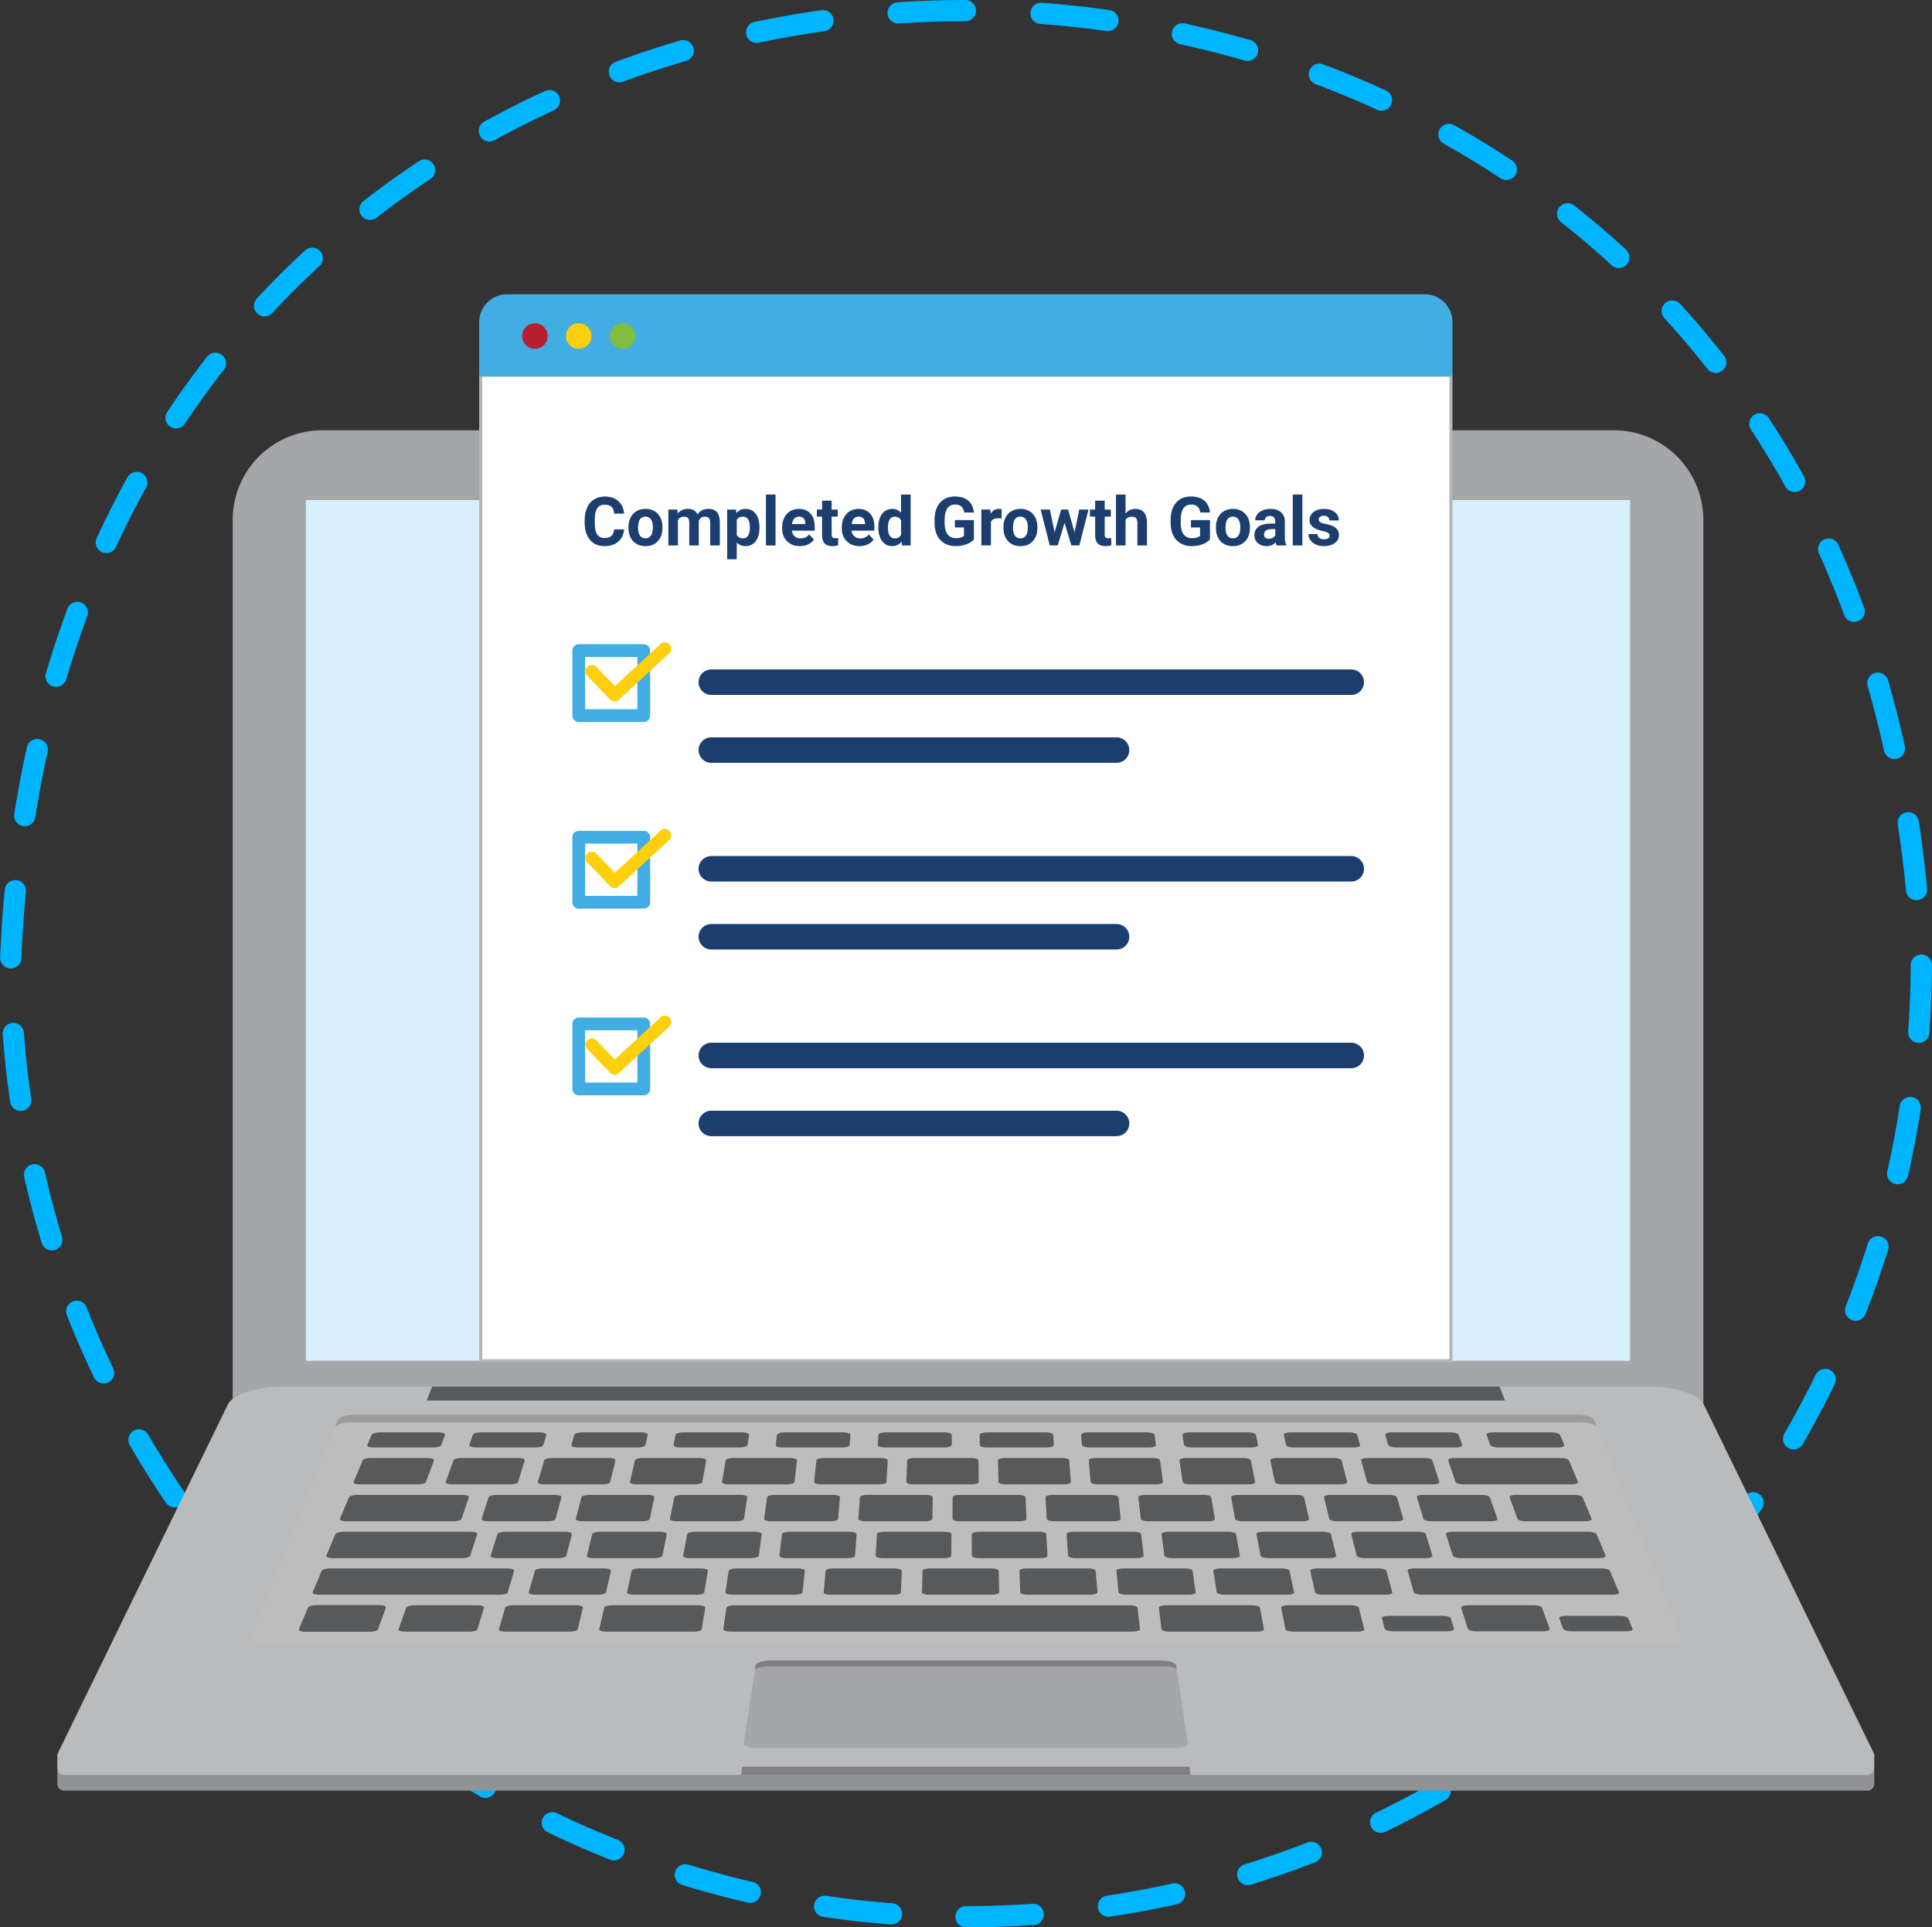 <svg xmlns="http://www.w3.org/2000/svg" xmlns:xlink="http://www.w3.org/1999/xlink" id="Layer_2" viewBox="0 0 494.2 492.91"><rect x="0" y="0" width="494.2" height="492.91" fill="#333333" stroke="none"/><defs><style>.cls-1{clip-path:url(#clippath);}.cls-2{fill:#fdcf0d;}.cls-3{fill:#fff;}.cls-4{fill:#9c9c9c;}.cls-5{fill:#83bd3f;}.cls-6{fill:#b61e2d;}.cls-7{fill:#909295;}.cls-8{fill:#b3b5b7;}.cls-9{fill:#b9bbbd;}.cls-10{fill:#d7effa;}.cls-11{fill:#a4a6a9;}.cls-12{fill:#bdbdbd;}.cls-13{fill:#41ade2;}.cls-14,.cls-15{fill:#1b3e6e;}.cls-16{fill:#808082;}.cls-17{fill:#58595b;}.cls-18{stroke:#fdcf0d;}.cls-18,.cls-19{stroke-linejoin:round;stroke-width:3.26px;}.cls-18,.cls-19,.cls-20,.cls-21{fill:none;}.cls-18,.cls-19,.cls-15,.cls-21{stroke-linecap:round;}.cls-19{stroke:#41ade2;}.cls-20{clip-rule:evenodd;}.cls-22{clip-path:url(#clippath-1);}.cls-23{clip-path:url(#clippath-4);}.cls-24{clip-path:url(#clippath-3);}.cls-25{clip-path:url(#clippath-2);}.cls-26{clip-path:url(#clippath-7);}.cls-27{clip-path:url(#clippath-8);}.cls-28{clip-path:url(#clippath-6);}.cls-29{clip-path:url(#clippath-5);}.cls-30{clip-path:url(#clippath-9);}.cls-15{stroke:#1b3e6e;stroke-width:6.52px;}.cls-15,.cls-21{stroke-miterlimit:10;}.cls-31{clip-path:url(#clippath-60);}.cls-32{clip-path:url(#clippath-69);}.cls-33{clip-path:url(#clippath-20);}.cls-34{clip-path:url(#clippath-21);}.cls-35{clip-path:url(#clippath-24);}.cls-36{clip-path:url(#clippath-23);}.cls-37{clip-path:url(#clippath-22);}.cls-38{clip-path:url(#clippath-25);}.cls-39{clip-path:url(#clippath-44);}.cls-40{clip-path:url(#clippath-45);}.cls-41{clip-path:url(#clippath-40);}.cls-42{clip-path:url(#clippath-42);}.cls-43{clip-path:url(#clippath-41);}.cls-44{clip-path:url(#clippath-47);}.cls-45{clip-path:url(#clippath-43);}.cls-46{clip-path:url(#clippath-46);}.cls-47{clip-path:url(#clippath-48);}.cls-48{clip-path:url(#clippath-49);}.cls-49{clip-path:url(#clippath-81);}.cls-50{clip-path:url(#clippath-80);}.cls-51{clip-path:url(#clippath-27);}.cls-52{clip-path:url(#clippath-28);}.cls-53{clip-path:url(#clippath-26);}.cls-54{clip-path:url(#clippath-29);}.cls-55{clip-path:url(#clippath-34);}.cls-56{clip-path:url(#clippath-35);}.cls-57{clip-path:url(#clippath-36);}.cls-58{clip-path:url(#clippath-37);}.cls-59{clip-path:url(#clippath-39);}.cls-60{clip-path:url(#clippath-33);}.cls-61{clip-path:url(#clippath-32);}.cls-62{clip-path:url(#clippath-30);}.cls-63{clip-path:url(#clippath-38);}.cls-64{clip-path:url(#clippath-31);}.cls-65{clip-path:url(#clippath-53);}.cls-66{clip-path:url(#clippath-54);}.cls-67{clip-path:url(#clippath-50);}.cls-68{clip-path:url(#clippath-51);}.cls-69{clip-path:url(#clippath-52);}.cls-70{clip-path:url(#clippath-55);}.cls-71{clip-path:url(#clippath-56);}.cls-72{clip-path:url(#clippath-57);}.cls-73{clip-path:url(#clippath-58);}.cls-74{clip-path:url(#clippath-79);}.cls-75{clip-path:url(#clippath-61);}.cls-76{clip-path:url(#clippath-64);}.cls-77{clip-path:url(#clippath-62);}.cls-78{clip-path:url(#clippath-68);}.cls-79{clip-path:url(#clippath-67);}.cls-80{clip-path:url(#clippath-73);}.cls-81{clip-path:url(#clippath-59);}.cls-82{clip-path:url(#clippath-65);}.cls-83{clip-path:url(#clippath-63);}.cls-84{clip-path:url(#clippath-66);}.cls-85{clip-path:url(#clippath-70);}.cls-86{clip-path:url(#clippath-75);}.cls-87{clip-path:url(#clippath-72);}.cls-88{clip-path:url(#clippath-78);}.cls-89{clip-path:url(#clippath-71);}.cls-90{clip-path:url(#clippath-77);}.cls-91{clip-path:url(#clippath-74);}.cls-92{clip-path:url(#clippath-76);}.cls-93{clip-path:url(#clippath-14);}.cls-94{clip-path:url(#clippath-13);}.cls-95{clip-path:url(#clippath-12);}.cls-96{clip-path:url(#clippath-10);}.cls-97{clip-path:url(#clippath-15);}.cls-98{clip-path:url(#clippath-17);}.cls-99{clip-path:url(#clippath-16);}.cls-100{clip-path:url(#clippath-19);}.cls-101{clip-path:url(#clippath-11);}.cls-102{clip-path:url(#clippath-18);}.cls-21{stroke:#00b5ff;stroke-dasharray:0 0 17.21 19.36;stroke-width:5.43px;}</style><clipPath id="clippath"><path class="cls-20" d="M435.71,360.39H59.52V132.94c0-12.64,10.25-22.9,22.9-22.9H412.81c12.65,0,22.9,10.26,22.9,22.9v227.45Z"></path></clipPath><clipPath id="clippath-1"><polygon class="cls-20" points="78.23 127.89 78.23 138.24 78.23 145.36 78.23 348.01 416.99 348.01 416.99 145.36 416.99 138.24 416.99 127.89 78.23 127.89"></polygon></clipPath><clipPath id="clippath-2"><path class="cls-20" d="M479.32,452.38h0v-.02s-.02-.01-.02-.03l-43.54-89.28c-1.29-2.45-7.36-4.43-13.58-4.43H71.93c-6.22,0-12.3,1.97-13.59,4.43L14.81,452.34s0,.02-.02,.03v.02h0c-.08,.19-.13,.4-.13,.63v3.2c0,.94,.76,1.71,1.7,1.71H477.74c.95,0,1.7-.77,1.7-1.71v-3.2c0-.23-.05-.44-.12-.63"></path></clipPath><clipPath id="clippath-3"><path class="cls-20" d="M479.32,448.39h0v-.02s-.02-.01-.02-.03l-43.54-89.28c-1.29-2.44-7.36-4.43-13.58-4.43H71.93c-6.22,0-12.3,1.99-13.59,4.43L14.81,448.34s0,.02-.02,.03v.02h0c-.08,.2-.13,.42-.13,.64v3.19c0,.94,.76,1.71,1.7,1.71H477.74c.95,0,1.7-.77,1.7-1.71v-3.19c0-.23-.05-.44-.12-.64"></path></clipPath><clipPath id="clippath-4"><path class="cls-20" d="M430.2,419.13c.33,.73-1.18,1.32-3.35,1.32H67.29c-2.19,0-3.69-.59-3.37-1.32l22.51-56.01c.32-.72,2.13-1.32,4.02-1.32H403.67c1.89,0,3.69,.6,4.02,1.32l22.5,56.01Z"></path></clipPath><clipPath id="clippath-5"><path class="cls-20" d="M403.67,361.79H90.45c-1.9,0-3.7,.6-4.03,1.32l-.87,1.97c.31-.72,2.13-1.32,4.04-1.32H404.53c1.89,0,3.71,.6,4.04,1.32l-.87-1.97c-.33-.72-2.13-1.32-4.02-1.32"></path></clipPath><clipPath id="clippath-6"><polygon class="cls-20" points="304.27 451.81 189.84 451.81 189.56 453.93 304.54 453.93 304.27 451.81"></polygon></clipPath><clipPath id="clippath-7"><path class="cls-20" d="M303.85,445.83c.1,.7-1.61,1.26-3.83,1.26h-105.89c-2.24,0-3.97-.56-3.87-1.26l3-19.89c.09-.7,1.87-1.27,3.97-1.27h99.67c2.09,0,3.86,.56,3.96,1.27l2.98,19.89Z"></path></clipPath><clipPath id="clippath-8"><polygon class="cls-20" points="384.96 358.18 109.16 358.18 110.52 354.63 383.6 354.63 384.96 358.18"></polygon></clipPath><clipPath id="clippath-9"><path class="cls-20" d="M118.07,388.42c-.11,.35-.99,.63-1.96,.63h-27.67c-.96,0-1.63-.28-1.48-.63l2.3-5.48c.15-.36,1.03-.63,1.98-.63h27.18c.95,0,1.62,.27,1.51,.63l-1.86,5.48Z"></path></clipPath><clipPath id="clippath-10"><path class="cls-20" d="M120.29,397.85c-.11,.34-1.01,.63-2,.63h-33.3c-.98,0-1.66-.28-1.52-.63l2.3-5.48c.14-.35,1.05-.63,2.02-.63h32.71c.99,0,1.68,.28,1.56,.63l-1.78,5.48Z"></path></clipPath><clipPath id="clippath-11"><path class="cls-20" d="M129.88,407.23c-.09,.34-1,.61-2.03,.61h-46.31c-1,0-1.69-.27-1.56-.61l2.3-5.5c.14-.34,1.06-.62,2.05-.62h45.53c1.01,0,1.74,.28,1.65,.62l-1.62,5.5Z"></path></clipPath><clipPath id="clippath-12"><path class="cls-20" d="M410.69,397.85c.14,.34-.55,.63-1.55,.63h-35.52c-.98,0-1.89-.28-1.99-.63l-1.75-5.48c-.11-.35,.6-.63,1.57-.63h34.91c.98,0,1.89,.28,2.04,.63l2.31,5.48Z"></path></clipPath><clipPath id="clippath-13"><path class="cls-20" d="M414.1,407.23c.15,.34-.57,.61-1.58,.61h-48.87c-1.01,0-1.9-.27-2-.61l-1.57-5.5c-.1-.34,.63-.62,1.61-.62h48.05c1,0,1.93,.28,2.08,.62l2.3,5.5Z"></path></clipPath><clipPath id="clippath-14"><path class="cls-20" d="M348.98,416.66c.08,.35-.68,.62-1.72,.62h-16.44c-1.04,0-1.93-.27-2-.62l-1.1-5.5c-.08-.35,.69-.63,1.71-.63h16.17c1.02,0,1.92,.28,1.99,.63l1.38,5.5Z"></path></clipPath><clipPath id="clippath-15"><path class="cls-20" d="M96.66,416.66c-.13,.35-1.09,.62-2.12,.62h-16.44c-1.04,0-1.75-.27-1.6-.62l2.31-5.5c.13-.35,1.08-.63,2.08-.63h16.19c1.01,0,1.74,.28,1.6,.63l-2.02,5.5Z"></path></clipPath><clipPath id="clippath-16"><path class="cls-20" d="M122.12,416.66c-.1,.35-1.03,.62-2.07,.62h-16.44c-1.04,0-1.77-.27-1.66-.62l1.96-5.5c.13-.35,1.05-.63,2.08-.63h16.17c1.02,0,1.76,.28,1.65,.63l-1.69,5.5Z"></path></clipPath><clipPath id="clippath-17"><path class="cls-20" d="M147.77,416.66c-.08,.35-.98,.62-2.02,.62h-16.43c-1.05,0-1.79-.27-1.7-.62l1.61-5.5c.1-.35,1.01-.63,2.03-.63h16.17c1.01,0,1.76,.28,1.68,.63l-1.34,5.5Z"></path></clipPath><clipPath id="clippath-18"><path class="cls-20" d="M179.5,416.66c-.06,.35-.94,.62-1.97,.62h-22.5c-1.05,0-1.81-.27-1.74-.62l1.26-5.5c.09-.35,.98-.63,2-.63h22.11c1.02,0,1.8,.28,1.74,.63l-.91,5.5Z"></path></clipPath><clipPath id="clippath-19"><path class="cls-20" d="M291.61,416.62c.03,.36-.82,.65-1.91,.65h-102.83c-1.07,0-1.91-.3-1.86-.65l.83-5.43c.05-.36,.96-.65,2.02-.65h101.13c1.07,0,1.97,.3,2,.65l.61,5.43Z"></path></clipPath><clipPath id="clippath-20"><path class="cls-20" d="M323.31,416.66c.06,.35-.72,.62-1.75,.62h-22.51c-1.03,0-1.9-.27-1.94-.62l-.67-5.5c-.04-.35,.75-.63,1.75-.63h22.14c1.01,0,1.89,.28,1.95,.63l1.04,5.5Z"></path></clipPath><clipPath id="clippath-21"><path class="cls-20" d="M108.96,378.99c-.13,.34-1.01,.62-1.95,.62h-15.11c-.95,0-1.59-.28-1.44-.62l2.3-5.48c.14-.35,1.01-.63,1.93-.63h14.84c.94,0,1.59,.27,1.47,.63l-2.04,5.48Z"></path></clipPath><clipPath id="clippath-22"><path class="cls-20" d="M132.53,378.99c-.11,.34-.97,.62-1.91,.62h-15.11c-.95,0-1.61-.28-1.49-.62l1.95-5.48c.13-.35,.97-.63,1.92-.63h14.82c.94,0,1.6,.27,1.51,.63l-1.69,5.48Z"></path></clipPath><clipPath id="clippath-23"><path class="cls-20" d="M156.09,378.99c-.09,.34-.94,.62-1.86,.62h-15.1c-.95,0-1.65-.28-1.54-.62l1.61-5.48c.1-.35,.95-.63,1.87-.63h14.82c.93,0,1.63,.27,1.54,.63l-1.34,5.48Z"></path></clipPath><clipPath id="clippath-24"><path class="cls-20" d="M179.67,378.99c-.07,.34-.89,.62-1.85,.62h-15.1c-.95,0-1.65-.28-1.58-.62l1.26-5.48c.08-.35,.91-.63,1.84-.63h14.81c.95,0,1.65,.27,1.59,.63l-.98,5.48Z"></path></clipPath><clipPath id="clippath-25"><path class="cls-20" d="M203.23,378.99c-.05,.34-.85,.62-1.8,.62h-15.1c-.96,0-1.69-.28-1.63-.62l.91-5.48c.06-.35,.86-.63,1.82-.63h14.82c.94,0,1.66,.27,1.63,.63l-.64,5.48Z"></path></clipPath><clipPath id="clippath-26"><path class="cls-20" d="M226.78,378.99c-.01,.34-.78,.62-1.74,.62h-15.11c-.94,0-1.7-.28-1.66-.62l.56-5.48c.04-.35,.84-.63,1.76-.63h14.83c.94,0,1.66,.27,1.65,.63l-.3,5.48Z"></path></clipPath><clipPath id="clippath-27"><path class="cls-20" d="M250.35,378.99c0,.34-.76,.62-1.73,.62h-15.08c-.95,0-1.72-.28-1.7-.62l.22-5.48c.02-.35,.78-.63,1.72-.63h14.83c.94,0,1.69,.27,1.69,.63l.06,5.48Z"></path></clipPath><clipPath id="clippath-28"><path class="cls-20" d="M273.92,378.99c.03,.34-.74,.62-1.69,.62h-15.1c-.95,0-1.73-.28-1.73-.62l-.13-5.48c0-.35,.74-.63,1.68-.63h14.83c.94,0,1.71,.27,1.74,.63l.4,5.48Z"></path></clipPath><clipPath id="clippath-29"><path class="cls-20" d="M297.48,378.99c.04,.34-.69,.62-1.63,.62h-15.1c-.95,0-1.74-.28-1.78-.62l-.46-5.48c-.03-.35,.7-.63,1.64-.63h14.82c.93,0,1.71,.27,1.77,.63l.74,5.48Z"></path></clipPath><clipPath id="clippath-30"><path class="cls-20" d="M321.04,378.99c.07,.34-.65,.62-1.6,.62h-15.09c-.95,0-1.77-.28-1.82-.62l-.82-5.48c-.04-.35,.67-.63,1.62-.63h14.81c.93,0,1.75,.27,1.83,.63l1.08,5.48Z"></path></clipPath><clipPath id="clippath-31"><path class="cls-20" d="M344.61,378.99c.1,.34-.61,.62-1.56,.62h-15.1c-.95,0-1.76-.28-1.84-.62l-1.16-5.48c-.08-.35,.61-.63,1.53-.63h14.84c.93,0,1.75,.27,1.85,.63l1.43,5.48Z"></path></clipPath><clipPath id="clippath-32"><path class="cls-20" d="M368.17,378.99c.11,.34-.56,.62-1.49,.62h-15.11c-.95,0-1.79-.28-1.88-.62l-1.51-5.48c-.09-.35,.58-.63,1.52-.63h14.83c.92,0,1.77,.27,1.87,.63l1.78,5.48Z"></path></clipPath><clipPath id="clippath-33"><path class="cls-20" d="M403.64,378.99c.14,.34-.53,.62-1.47,.62h-27.94c-.95,0-1.81-.28-1.93-.62l-1.84-5.48c-.12-.35,.54-.63,1.48-.63h27.43c.94,0,1.81,.27,1.96,.63l2.31,5.48Z"></path></clipPath><clipPath id="clippath-34"><path class="cls-20" d="M371.94,416.55c.12,.35-.68,.65-1.76,.65h-13.86c-1.07,0-2.03-.3-2.12-.65l-.7-2.67c-.1-.37,.69-.65,1.76-.65h13.72c1.06,0,2.02,.29,2.14,.65l.82,2.67Z"></path></clipPath><clipPath id="clippath-35"><path class="cls-20" d="M392.27,410.53h-16.77c-1.06,0-1.84,.3-1.73,.65l.85,2.69,.72,2.29,.13,.39c.11,.35,1.08,.65,2.17,.65h17.06c1.08,0,1.85-.3,1.72-.65l-.14-.39-.85-2.29-.97-2.69c-.13-.36-1.11-.65-2.18-.65"></path></clipPath><clipPath id="clippath-36"><path class="cls-20" d="M417.62,416.55c.16,.35-.59,.65-1.69,.65h-13.85c-1.1,0-2.07-.3-2.22-.65l-1-2.67c-.14-.37,.62-.65,1.69-.65h13.72c1.07,0,2.06,.29,2.21,.65l1.12,2.67Z"></path></clipPath><clipPath id="clippath-37"><path class="cls-20" d="M96.66,416.66c-.13,.35-1.09,.62-2.12,.62h-16.44c-1.04,0-1.75-.27-1.6-.62l2.31-5.5c.13-.35,1.08-.63,2.08-.63h16.19c1.01,0,1.74,.28,1.6,.63l-2.02,5.5Z"></path></clipPath><clipPath id="clippath-38"><path class="cls-20" d="M155.02,407.23c-.09,.34-.97,.61-1.97,.61h-16.13c-1.01,0-1.75-.27-1.66-.61l1.55-5.5c.09-.34,.97-.62,1.97-.62h15.85c.99,0,1.74,.28,1.66,.62l-1.27,5.5Z"></path></clipPath><clipPath id="clippath-39"><path class="cls-20" d="M180.16,407.23c-.06,.34-.93,.61-1.95,.61h-16.12c-1.01,0-1.77-.27-1.69-.61l1.19-5.5c.07-.34,.94-.62,1.95-.62h15.84c.99,0,1.76,.28,1.7,.62l-.92,5.5Z"></path></clipPath><clipPath id="clippath-40"><path class="cls-20" d="M205.3,407.23c-.04,.34-.89,.61-1.92,.61h-16.09c-1,0-1.8-.27-1.74-.61l.85-5.5c.05-.34,.91-.62,1.9-.62h15.82c1.01,0,1.78,.28,1.74,.62l-.57,5.5Z"></path></clipPath><clipPath id="clippath-41"><path class="cls-20" d="M230.45,407.23c-.01,.34-.85,.61-1.86,.61h-16.11c-1.03,0-1.81-.27-1.78-.61l.5-5.5c.04-.34,.85-.62,1.86-.62h15.84c.98,0,1.79,.28,1.77,.62l-.22,5.5Z"></path></clipPath><clipPath id="clippath-42"><path class="cls-20" d="M255.58,407.23c.02,.34-.8,.61-1.82,.61h-16.1c-1.02,0-1.83-.27-1.82-.61l.15-5.5c.01-.34,.83-.62,1.83-.62h15.83c1.01,0,1.81,.28,1.82,.62l.11,5.5Z"></path></clipPath><clipPath id="clippath-43"><path class="cls-20" d="M280.73,407.23c.02,.34-.78,.61-1.81,.61h-16.09c-1.02,0-1.83-.27-1.86-.61l-.19-5.5c-.01-.34,.79-.62,1.78-.62h15.83c1,0,1.84,.28,1.88,.62l.46,5.5Z"></path></clipPath><clipPath id="clippath-44"><path class="cls-20" d="M305.87,407.23c.04,.34-.74,.61-1.76,.61h-16.1c-1.01,0-1.87-.27-1.9-.61l-.53-5.5c-.05-.34,.74-.62,1.74-.62h15.82c1,0,1.86,.28,1.91,.62l.81,5.5Z"></path></clipPath><clipPath id="clippath-45"><path class="cls-20" d="M331.02,407.23c.06,.34-.71,.61-1.72,.61h-16.1c-1.01,0-1.88-.27-1.96-.61l-.87-5.5c-.06-.34,.71-.62,1.71-.62h15.83c.99,0,1.88,.28,1.94,.62l1.17,5.5Z"></path></clipPath><clipPath id="clippath-46"><path class="cls-20" d="M356.14,407.23c.09,.34-.64,.61-1.67,.61h-16.09c-1.02,0-1.92-.27-1.98-.61l-1.23-5.5c-.09-.34,.67-.62,1.66-.62h15.83c1,0,1.9,.28,1.99,.62l1.49,5.5Z"></path></clipPath><clipPath id="clippath-47"><path class="cls-20" d="M112.9,369.51c-.14,.38-1.07,.67-2.07,.67h-15.32c-1.01,0-1.7-.29-1.53-.67l1.05-2.51c.15-.38,1.07-.68,2.07-.68h15.15c1.01,0,1.7,.3,1.57,.68l-.93,2.51Z"></path></clipPath><clipPath id="clippath-48"><path class="cls-20" d="M139.01,369.51c-.11,.38-1.02,.67-2.03,.67h-15.32c-1.02,0-1.72-.29-1.6-.67l.88-2.51c.13-.38,1.04-.68,2.04-.68h15.15c1.02,0,1.73,.3,1.61,.68l-.74,2.51Z"></path></clipPath><clipPath id="clippath-49"><path class="cls-20" d="M165.11,369.51c-.07,.38-.96,.67-1.96,.67h-15.34c-1.01,0-1.73-.29-1.63-.67l.7-2.51c.1-.38,.98-.68,1.99-.68h15.17c.99,0,1.72,.3,1.64,.68l-.57,2.51Z"></path></clipPath><clipPath id="clippath-50"><path class="cls-20" d="M191.23,369.51c-.07,.38-.93,.67-1.93,.67h-15.34c-.99,0-1.75-.29-1.67-.67l.51-2.51c.08-.38,.96-.68,1.94-.68h15.17c1,0,1.76,.3,1.7,.68l-.38,2.51Z"></path></clipPath><clipPath id="clippath-51"><path class="cls-20" d="M217.34,369.51c-.03,.38-.87,.67-1.87,.67h-15.33c-1.02,0-1.78-.29-1.72-.67l.32-2.51c.05-.38,.89-.68,1.9-.68h15.17c.98,0,1.78,.3,1.74,.68l-.2,2.51Z"></path></clipPath><clipPath id="clippath-52"><path class="cls-20" d="M243.44,369.51c0,.38-.82,.67-1.84,.67h-15.3c-.99,0-1.8-.29-1.78-.67l.16-2.51c.02-.38,.84-.68,1.84-.68h15.15c1.01,0,1.81,.3,1.8,.68l-.02,2.51Z"></path></clipPath><clipPath id="clippath-53"><path class="cls-20" d="M269.57,369.51c.02,.38-.78,.67-1.78,.67h-15.33c-1.01,0-1.83-.29-1.83-.67l-.02-2.51c0-.38,.78-.68,1.79-.68h15.17c.99,0,1.82,.3,1.84,.68l.16,2.51Z"></path></clipPath><clipPath id="clippath-54"><path class="cls-20" d="M295.68,369.51c.05,.38-.73,.67-1.74,.67h-15.32c-1,0-1.84-.29-1.87-.67l-.2-2.51c-.04-.38,.75-.68,1.73-.68h15.17c1,0,1.86,.3,1.9,.68l.33,2.51Z"></path></clipPath><clipPath id="clippath-55"><path class="cls-20" d="M321.79,369.51c.07,.38-.69,.67-1.68,.67h-15.31c-1.03,0-1.89-.29-1.94-.67l-.38-2.51c-.06-.38,.7-.68,1.71-.68h15.16c.99,0,1.86,.3,1.94,.68l.51,2.51Z"></path></clipPath><clipPath id="clippath-56"><path class="cls-20" d="M347.9,369.51c.11,.38-.63,.67-1.64,.67h-15.31c-1.02,0-1.9-.29-1.98-.67l-.58-2.51c-.08-.38,.66-.68,1.65-.68h15.17c.99,0,1.89,.3,1.98,.68l.7,2.51Z"></path></clipPath><clipPath id="clippath-57"><path class="cls-20" d="M374.01,369.51c.13,.38-.57,.67-1.58,.67h-15.32c-1,0-1.92-.29-2.02-.67l-.74-2.51c-.11-.38,.6-.68,1.59-.68h15.16c1,0,1.91,.3,2.05,.68l.87,2.51Z"></path></clipPath><clipPath id="clippath-58"><path class="cls-20" d="M400.12,369.51c.16,.38-.54,.67-1.54,.67h-15.32c-1.01,0-1.93-.29-2.07-.67l-.92-2.51c-.13-.38,.55-.68,1.56-.68h15.16c1,0,1.93,.3,2.09,.68l1.05,2.51Z"></path></clipPath><clipPath id="clippath-59"><path class="cls-20" d="M142.12,388.42c-.08,.35-.95,.63-1.93,.63h-15.43c-.98,0-1.67-.28-1.56-.63l1.78-5.48c.11-.36,.98-.63,1.94-.63h15.16c.94,0,1.65,.27,1.54,.63l-1.51,5.48Z"></path></clipPath><clipPath id="clippath-60"><path class="cls-20" d="M166.23,388.42c-.08,.35-.94,.63-1.91,.63h-15.43c-.98,0-1.69-.28-1.59-.63l1.43-5.48c.08-.36,.93-.63,1.88-.63h15.16c.96,0,1.68,.27,1.61,.63l-1.16,5.48Z"></path></clipPath><clipPath id="clippath-61"><path class="cls-20" d="M190.31,388.42c-.05,.35-.89,.63-1.85,.63h-15.44c-.98,0-1.7-.28-1.64-.63l1.09-5.48c.07-.36,.89-.63,1.86-.63h15.17c.95,0,1.69,.27,1.64,.63l-.82,5.48Z"></path></clipPath><clipPath id="clippath-62"><path class="cls-20" d="M214.39,388.42c-.03,.35-.84,.63-1.81,.63h-15.43c-.98,0-1.72-.28-1.68-.63l.74-5.48c.03-.36,.84-.63,1.82-.63h15.15c.95,0,1.7,.27,1.67,.63l-.47,5.48Z"></path></clipPath><clipPath id="clippath-63"><path class="cls-20" d="M238.49,388.42c0,.35-.81,.63-1.78,.63h-15.43c-.95,0-1.73-.28-1.72-.63l.4-5.48c.02-.36,.82-.63,1.78-.63h15.15c.96,0,1.73,.27,1.72,.63l-.12,5.48Z"></path></clipPath><clipPath id="clippath-64"><path class="cls-20" d="M262.57,388.42c.01,.35-.76,.63-1.73,.63h-15.43c-.98,0-1.78-.28-1.77-.63l.04-5.48c0-.36,.8-.63,1.75-.63h15.16c.96,0,1.73,.27,1.75,.63l.22,5.48Z"></path></clipPath><clipPath id="clippath-65"><path class="cls-20" d="M286.67,388.42c.04,.35-.73,.63-1.7,.63h-15.43c-.96,0-1.79-.28-1.79-.63l-.3-5.48c-.02-.36,.73-.63,1.69-.63h15.15c.96,0,1.77,.27,1.81,.63l.57,5.48Z"></path></clipPath><clipPath id="clippath-66"><path class="cls-20" d="M310.76,388.42c.05,.35-.68,.63-1.67,.63h-15.42c-.99,0-1.8-.28-1.84-.63l-.65-5.48c-.04-.36,.71-.63,1.67-.63h15.13c.99,0,1.8,.27,1.86,.63l.92,5.48Z"></path></clipPath><clipPath id="clippath-67"><path class="cls-20" d="M334.85,388.42c.08,.35-.65,.63-1.62,.63h-15.43c-.99,0-1.83-.28-1.89-.63l-.99-5.48c-.06-.36,.66-.63,1.63-.63h15.17c.94,0,1.79,.27,1.86,.63l1.26,5.48Z"></path></clipPath><clipPath id="clippath-68"><path class="cls-20" d="M358.94,388.42c.08,.35-.59,.63-1.59,.63h-15.42c-.98,0-1.83-.28-1.91-.63l-1.34-5.48c-.09-.36,.62-.63,1.58-.63h15.15c.98,0,1.81,.27,1.92,.63l1.62,5.48Z"></path></clipPath><clipPath id="clippath-69"><path class="cls-20" d="M383.04,388.42c.11,.35-.58,.63-1.55,.63h-15.43c-.97,0-1.85-.28-1.95-.63l-1.67-5.48c-.12-.36,.57-.63,1.53-.63h15.15c.96,0,1.83,.27,1.96,.63l1.96,5.48Z"></path></clipPath><clipPath id="clippath-70"><path class="cls-20" d="M407.13,388.42c.14,.35-.54,.63-1.51,.63h-15.44c-.98,0-1.88-.28-2-.63l-2.03-5.48c-.13-.36,.56-.63,1.51-.63h15.17c.95,0,1.86,.27,1.99,.63l2.31,5.48Z"></path></clipPath><clipPath id="clippath-71"><path class="cls-20" d="M144.87,397.85c-.09,.34-.97,.63-1.98,.63h-15.76c-1,0-1.72-.28-1.61-.63l1.71-5.48c.11-.35,.99-.63,1.97-.63h15.49c.97,0,1.71,.28,1.62,.63l-1.44,5.48Z"></path></clipPath><clipPath id="clippath-72"><path class="cls-20" d="M169.48,397.85c-.07,.34-.92,.63-1.92,.63h-15.77c-1.01,0-1.74-.28-1.65-.63l1.35-5.48c.09-.35,.96-.63,1.93-.63h15.5c.98,0,1.7,.28,1.63,.63l-1.09,5.48Z"></path></clipPath><clipPath id="clippath-73"><path class="cls-20" d="M194.1,397.85c-.05,.34-.9,.63-1.89,.63h-15.77c-.99,0-1.75-.28-1.69-.63l1.03-5.48c.05-.35,.91-.63,1.87-.63h15.5c.98,0,1.73,.28,1.69,.63l-.74,5.48Z"></path></clipPath><clipPath id="clippath-74"><path class="cls-20" d="M218.72,397.85c-.03,.34-.86,.63-1.85,.63h-15.78c-1,0-1.76-.28-1.73-.63l.67-5.48c.05-.35,.87-.63,1.86-.63h15.5c.98,0,1.75,.28,1.73,.63l-.4,5.48Z"></path></clipPath><clipPath id="clippath-75"><path class="cls-20" d="M243.32,397.85c0,.34-.81,.63-1.8,.63h-15.77c-.98,0-1.78-.28-1.76-.63l.33-5.48c.02-.35,.83-.63,1.8-.63h15.49c.98,0,1.78,.28,1.78,.63l-.06,5.48Z"></path></clipPath><clipPath id="clippath-76"><path class="cls-20" d="M267.94,397.85c.02,.34-.78,.63-1.77,.63h-15.77c-1,0-1.8-.28-1.8-.63l-.02-5.48c0-.35,.78-.63,1.75-.63h15.52c.97,0,1.77,.28,1.78,.63l.31,5.48Z"></path></clipPath><clipPath id="clippath-77"><path class="cls-20" d="M292.56,397.85c.03,.34-.73,.63-1.73,.63h-15.77c-1,0-1.84-.28-1.85-.63l-.38-5.48c-.02-.35,.77-.63,1.74-.63h15.49c.99,0,1.8,.28,1.85,.63l.64,5.48Z"></path></clipPath><clipPath id="clippath-78"><path class="cls-20" d="M317.17,397.85c.05,.34-.69,.63-1.68,.63h-15.77c-1,0-1.83-.28-1.89-.63l-.7-5.48c-.04-.35,.7-.63,1.68-.63h15.5c.97,0,1.8,.28,1.86,.63l1,5.48Z"></path></clipPath><clipPath id="clippath-79"><path class="cls-20" d="M341.78,397.85c.09,.34-.65,.63-1.65,.63h-15.77c-.99,0-1.84-.28-1.9-.63l-1.06-5.48c-.07-.35,.66-.63,1.63-.63h15.5c.98,0,1.84,.28,1.93,.63l1.33,5.48Z"></path></clipPath><clipPath id="clippath-80"><path class="cls-20" d="M366.4,397.85c.11,.34-.6,.63-1.61,.63h-15.76c-1.01,0-1.89-.28-1.98-.63l-1.4-5.48c-.08-.35,.63-.63,1.61-.63h15.49c.99,0,1.86,.28,1.97,.63l1.68,5.48Z"></path></clipPath><clipPath id="clippath-81"><path class="cls-20" d="M196.78,426.16h100.82c1.42,0,2.66,.24,3.38,.62l-.12-.85c-.11-.7-1.87-1.27-3.96-1.27h-99.67c-2.1,0-3.88,.56-3.97,1.27l-.16,1.04c.62-.48,2.06-.81,3.69-.81"></path></clipPath></defs><g id="Layer_1-2"><g><g><path class="cls-21" d="M247.1,490.19c134.97,0,244.38-109.41,244.38-244.38-12.87-324.17-475.94-324.08-488.77,0,0,134.97,109.41,244.38,244.38,244.38h0Z"></path><g><g class="cls-1"><rect class="cls-11" x="58.43" y="108.95" width="378.37" height="252.52"></rect></g><g class="cls-22"><rect class="cls-10" x="77.15" y="126.8" width="340.93" height="222.29"></rect></g><g class="cls-25"><rect class="cls-7" x="13.58" y="357.54" width="466.95" height="101.47"></rect></g><g class="cls-24"><rect class="cls-9" x="13.58" y="353.55" width="466.95" height="101.47"></rect></g><g class="cls-23"><rect class="cls-12" x="62.51" y="360.71" width="369.1" height="60.82"></rect></g><g class="cls-29"><rect class="cls-4" x="84.47" y="360.71" width="325.18" height="5.47"></rect></g><g class="cls-28"><rect class="cls-16" x="188.48" y="450.73" width="117.15" height="4.29"></rect></g><g class="cls-26"><rect class="cls-11" x="189.07" y="423.58" width="115.96" height="24.59"></rect></g><g class="cls-27"><rect class="cls-17" x="108.07" y="353.55" width="277.98" height="5.72"></rect></g><g class="cls-30"><rect class="cls-17" x="85.73" y="381.22" width="35.4" height="8.91"></rect></g><g class="cls-96"><rect class="cls-17" x="82.25" y="390.65" width="41.02" height="8.91"></rect></g><g class="cls-101"><rect class="cls-17" x="78.76" y="400.02" width="53.93" height="8.9"></rect></g><g class="cls-95"><rect class="cls-17" x="368.68" y="390.65" width="43.24" height="8.91"></rect></g><g class="cls-94"><rect class="cls-17" x="358.88" y="400.02" width="56.45" height="8.9"></rect></g><g class="cls-93"><rect class="cls-17" x="326.57" y="409.45" width="23.57" height="8.91"></rect></g><g class="cls-97"><rect class="cls-17" x="75.26" y="409.45" width="24.63" height="8.91"></rect></g><g class="cls-99"><rect class="cls-17" x="100.75" y="409.45" width="24.26" height="8.91"></rect></g><g class="cls-98"><rect class="cls-17" x="126.45" y="409.45" width="23.84" height="8.91"></rect></g><g class="cls-102"><rect class="cls-17" x="152.13" y="409.45" width="29.42" height="8.91"></rect></g><g class="cls-100"><rect class="cls-17" x="183.87" y="409.45" width="108.86" height="8.91"></rect></g><g class="cls-33"><rect class="cls-17" x="295.31" y="409.45" width="29.15" height="8.91"></rect></g><g class="cls-34"><rect class="cls-17" x="89.23" y="371.8" width="22.98" height="8.9"></rect></g><g class="cls-37"><rect class="cls-17" x="112.81" y="371.8" width="22.59" height="8.9"></rect></g><g class="cls-36"><rect class="cls-17" x="136.39" y="371.8" width="22.22" height="8.9"></rect></g><g class="cls-35"><rect class="cls-17" x="159.98" y="371.8" width="21.82" height="8.9"></rect></g><g class="cls-38"><rect class="cls-17" x="183.56" y="371.8" width="21.43" height="8.9"></rect></g><g class="cls-53"><rect class="cls-17" x="207.14" y="371.8" width="21.03" height="8.9"></rect></g><g class="cls-51"><rect class="cls-17" x="230.73" y="371.8" width="20.71" height="8.9"></rect></g><g class="cls-52"><rect class="cls-17" x="254.18" y="371.8" width="20.85" height="8.9"></rect></g><g class="cls-54"><rect class="cls-17" x="277.39" y="371.8" width="21.22" height="8.9"></rect></g><g class="cls-62"><rect class="cls-17" x="300.58" y="371.8" width="21.62" height="8.9"></rect></g><g class="cls-64"><rect class="cls-17" x="323.79" y="371.8" width="22.01" height="8.9"></rect></g><g class="cls-61"><rect class="cls-17" x="346.98" y="371.8" width="22.38" height="8.9"></rect></g><g class="cls-60"><rect class="cls-17" x="369.26" y="371.8" width="35.61" height="8.9"></rect></g><g class="cls-55"><rect class="cls-17" x="352.31" y="412.14" width="20.83" height="6.15"></rect></g><g class="cls-56"><rect class="cls-17" x="372.57" y="409.45" width="25.06" height="8.84"></rect></g><g class="cls-57"><rect class="cls-17" x="397.65" y="412.14" width="21.21" height="6.15"></rect></g><g class="cls-58"><rect class="cls-17" x="75.26" y="409.45" width="24.63" height="8.91"></rect></g><g class="cls-63"><rect class="cls-17" x="134.08" y="400.02" width="23.37" height="8.9"></rect></g><g class="cls-59"><rect class="cls-17" x="159.25" y="400.02" width="22.98" height="8.9"></rect></g><g class="cls-41"><rect class="cls-17" x="184.41" y="400.02" width="22.58" height="8.9"></rect></g><g class="cls-43"><rect class="cls-17" x="209.58" y="400.02" width="22.19" height="8.9"></rect></g><g class="cls-42"><rect class="cls-17" x="234.74" y="400.02" width="21.94" height="8.9"></rect></g><g class="cls-45"><rect class="cls-17" x="259.68" y="400.02" width="22.16" height="8.9"></rect></g><g class="cls-39"><rect class="cls-17" x="284.45" y="400.02" width="22.55" height="8.9"></rect></g><g class="cls-40"><rect class="cls-17" x="309.22" y="400.02" width="22.95" height="8.9"></rect></g><g class="cls-46"><rect class="cls-17" x="333.99" y="400.02" width="23.33" height="8.9"></rect></g><g class="cls-44"><rect class="cls-17" x="92.72" y="365.24" width="22.31" height="6.03"></rect></g><g class="cls-47"><rect class="cls-17" x="118.86" y="365.24" width="22.09" height="6.03"></rect></g><g class="cls-48"><rect class="cls-17" x="145" y="365.24" width="21.85" height="6.03"></rect></g><g class="cls-67"><rect class="cls-17" x="171.12" y="365.24" width="21.63" height="6.03"></rect></g><g class="cls-68"><rect class="cls-17" x="197.27" y="365.24" width="21.39" height="6.03"></rect></g><g class="cls-69"><rect class="cls-17" x="223.41" y="365.24" width="21.15" height="6.03"></rect></g><g class="cls-65"><rect class="cls-17" x="249.52" y="365.24" width="21.16" height="6.03"></rect></g><g class="cls-66"><rect class="cls-17" x="275.42" y="365.24" width="21.39" height="6.03"></rect></g><g class="cls-70"><rect class="cls-17" x="301.32" y="365.24" width="21.62" height="6.03"></rect></g><g class="cls-71"><rect class="cls-17" x="327.24" y="365.24" width="21.85" height="6.03"></rect></g><g class="cls-72"><rect class="cls-17" x="353.14" y="365.24" width="22.08" height="6.03"></rect></g><g class="cls-73"><rect class="cls-17" x="379.05" y="365.24" width="22.32" height="6.03"></rect></g><g class="cls-81"><rect class="cls-17" x="122" y="381.22" width="22.81" height="8.91"></rect></g><g class="cls-31"><rect class="cls-17" x="146.11" y="381.22" width="22.44" height="8.91"></rect></g><g class="cls-75"><rect class="cls-17" x="170.23" y="381.22" width="22.04" height="8.91"></rect></g><g class="cls-77"><rect class="cls-17" x="194.35" y="381.22" width="21.63" height="8.91"></rect></g><g class="cls-83"><rect class="cls-17" x="218.45" y="381.22" width="21.25" height="8.91"></rect></g><g class="cls-76"><rect class="cls-17" x="242.55" y="381.22" width="21.11" height="8.91"></rect></g><g class="cls-82"><rect class="cls-17" x="266.34" y="381.22" width="21.45" height="8.91"></rect></g><g class="cls-84"><rect class="cls-17" x="290.05" y="381.22" width="21.85" height="8.91"></rect></g><g class="cls-79"><rect class="cls-17" x="313.77" y="381.22" width="22.24" height="8.91"></rect></g><g class="cls-78"><rect class="cls-17" x="337.51" y="381.22" width="22.6" height="8.91"></rect></g><g class="cls-32"><rect class="cls-17" x="361.23" y="381.22" width="23.01" height="8.91"></rect></g><g class="cls-85"><rect class="cls-17" x="384.94" y="381.22" width="23.41" height="8.91"></rect></g><g class="cls-89"><rect class="cls-17" x="124.33" y="390.65" width="23.16" height="8.91"></rect></g><g class="cls-87"><rect class="cls-17" x="148.97" y="390.65" width="22.75" height="8.91"></rect></g><g class="cls-80"><rect class="cls-17" x="173.61" y="390.65" width="22.36" height="8.91"></rect></g><g class="cls-91"><rect class="cls-17" x="198.24" y="390.65" width="21.99" height="8.91"></rect></g><g class="cls-86"><rect class="cls-17" x="222.87" y="390.65" width="21.59" height="8.91"></rect></g><g class="cls-92"><rect class="cls-17" x="247.5" y="390.65" width="21.55" height="8.91"></rect></g><g class="cls-90"><rect class="cls-17" x="271.73" y="390.65" width="21.95" height="8.91"></rect></g><g class="cls-88"><rect class="cls-17" x="296" y="390.65" width="22.31" height="8.91"></rect></g><g class="cls-74"><rect class="cls-17" x="320.25" y="390.65" width="22.71" height="8.91"></rect></g><g class="cls-50"><rect class="cls-17" x="344.48" y="390.65" width="23.11" height="8.91"></rect></g><g class="cls-49"><rect class="cls-16" x="192.01" y="423.58" width="110.06" height="4.47"></rect></g></g><g><g><rect class="cls-3" x="122.96" y="95.98" width="248.18" height="252.03"></rect><path class="cls-8" d="M370.75,96.37v251.24H123.35V96.37h247.4m.78-.78H122.57v252.81h248.96V95.59h0Z"></path></g><path class="cls-13" d="M129.7,75.25h234.71c3.93,0,7.13,3.19,7.13,7.13v13.84H122.57v-13.84c0-3.93,3.19-7.13,7.13-7.13Z"></path><circle class="cls-6" cx="136.83" cy="85.94" r="3.27"></circle><circle class="cls-2" cx="148.04" cy="85.94" r="3.27"></circle><circle class="cls-5" cx="159.26" cy="85.94" r="3.27"></circle></g><g><path class="cls-14" d="M159.63,135.38c-.1,1.33-.59,2.38-1.47,3.14-.89,.76-2.05,1.15-3.5,1.15-1.58,0-2.83-.53-3.74-1.6-.91-1.07-1.36-2.53-1.36-4.39v-.75c0-1.19,.21-2.23,.63-3.14,.42-.91,1.02-1.6,1.79-2.08,.78-.48,1.68-.73,2.71-.73,1.43,0,2.57,.38,3.45,1.15,.87,.76,1.37,1.84,1.51,3.22h-2.55c-.06-.8-.28-1.38-.67-1.74s-.96-.54-1.74-.54c-.85,0-1.48,.3-1.9,.91-.42,.61-.64,1.55-.65,2.83v.93c0,1.33,.2,2.31,.61,2.93s1.04,.92,1.91,.92c.79,0,1.37-.18,1.76-.54,.39-.36,.61-.92,.67-1.67h2.55Z"></path><path class="cls-14" d="M160.76,134.82c0-.91,.18-1.72,.53-2.44,.35-.71,.86-1.26,1.51-1.65,.66-.39,1.42-.59,2.3-.59,1.24,0,2.25,.38,3.03,1.14,.78,.76,1.22,1.79,1.31,3.09l.02,.63c0,1.41-.39,2.54-1.18,3.39-.79,.85-1.84,1.28-3.17,1.28s-2.38-.42-3.17-1.27-1.18-2-1.18-3.46v-.11Zm2.45,.17c0,.87,.16,1.54,.49,2s.8,.69,1.41,.69,1.06-.23,1.39-.68,.5-1.19,.5-2.19c0-.86-.17-1.52-.5-1.99s-.8-.71-1.41-.71-1.06,.23-1.39,.7-.49,1.19-.49,2.17Z"></path><path class="cls-14" d="M173.26,130.31l.08,1.03c.65-.8,1.53-1.2,2.64-1.2,1.18,0,1.99,.47,2.44,1.4,.65-.93,1.56-1.4,2.76-1.4,1,0,1.74,.29,2.22,.87,.49,.58,.73,1.45,.73,2.62v5.86h-2.46v-5.85c0-.52-.1-.9-.31-1.14-.2-.24-.56-.36-1.08-.36-.74,0-1.24,.35-1.53,1.05v6.3h-2.44v-5.85c0-.53-.1-.92-.31-1.15-.21-.24-.57-.36-1.07-.36-.7,0-1.2,.29-1.51,.87v6.49h-2.45v-9.18h2.3Z"></path><path class="cls-14" d="M194.27,134.99c0,1.41-.32,2.55-.96,3.4-.64,.85-1.51,1.28-2.6,1.28-.93,0-1.68-.32-2.25-.97v4.33h-2.45v-12.71h2.27l.08,.9c.59-.71,1.37-1.07,2.33-1.07,1.13,0,2.01,.42,2.64,1.26s.94,1.99,.94,3.46v.13Zm-2.45-.18c0-.85-.15-1.51-.45-1.98-.3-.46-.74-.7-1.32-.7-.77,0-1.3,.29-1.59,.88v3.76c.3,.61,.83,.91,1.6,.91,1.17,0,1.76-.96,1.76-2.88Z"></path><path class="cls-14" d="M198.38,139.5h-2.46v-13.03h2.46v13.03Z"></path><path class="cls-14" d="M204.63,139.67c-1.35,0-2.44-.41-3.29-1.24-.85-.83-1.27-1.93-1.27-3.3v-.24c0-.92,.18-1.75,.53-2.47s.86-1.29,1.51-1.68,1.4-.59,2.24-.59c1.26,0,2.24,.4,2.97,1.19s1.08,1.92,1.08,3.37v1h-5.85c.08,.6,.32,1.08,.72,1.44,.4,.36,.9,.54,1.51,.54,.94,0,1.68-.34,2.21-1.03l1.21,1.35c-.37,.52-.87,.93-1.49,1.22-.63,.29-1.32,.44-2.09,.44Zm-.28-7.54c-.49,0-.88,.17-1.18,.49-.3,.33-.5,.8-.58,1.41h3.41v-.2c-.01-.55-.16-.97-.44-1.27-.28-.3-.68-.45-1.21-.45Z"></path><path class="cls-14" d="M212.73,128.06v2.26h1.57v1.8h-1.57v4.58c0,.34,.06,.58,.2,.73,.13,.15,.38,.22,.75,.22,.27,0,.51-.02,.72-.06v1.86c-.48,.15-.98,.22-1.48,.22-1.72,0-2.6-.87-2.63-2.61v-4.95h-1.34v-1.8h1.34v-2.26h2.45Z"></path><path class="cls-14" d="M219.89,139.67c-1.35,0-2.44-.41-3.29-1.24-.85-.83-1.27-1.93-1.27-3.3v-.24c0-.92,.18-1.75,.53-2.47s.86-1.29,1.51-1.68,1.4-.59,2.24-.59c1.26,0,2.24,.4,2.97,1.19s1.08,1.92,1.08,3.37v1h-5.85c.08,.6,.32,1.08,.72,1.44,.4,.36,.9,.54,1.51,.54,.94,0,1.68-.34,2.21-1.03l1.21,1.35c-.37,.52-.87,.93-1.49,1.22-.63,.29-1.32,.44-2.09,.44Zm-.28-7.54c-.49,0-.88,.17-1.18,.49-.3,.33-.5,.8-.58,1.41h3.41v-.2c-.01-.55-.16-.97-.44-1.27-.28-.3-.68-.45-1.21-.45Z"></path><path class="cls-14" d="M224.68,134.84c0-1.43,.32-2.57,.96-3.42s1.52-1.27,2.63-1.27c.89,0,1.63,.33,2.21,1v-4.68h2.46v13.03h-2.21l-.12-.98c-.61,.76-1.4,1.15-2.36,1.15-1.08,0-1.95-.43-2.6-1.28-.65-.85-.98-2.04-.98-3.55Zm2.45,.18c0,.86,.15,1.52,.45,1.98s.74,.69,1.31,.69c.76,0,1.29-.32,1.6-.96v-3.63c-.31-.64-.83-.96-1.59-.96-1.18,0-1.77,.96-1.77,2.88Z"></path><path class="cls-14" d="M249.12,137.93c-.46,.55-1.11,.97-1.94,1.28-.84,.3-1.76,.45-2.78,.45-1.07,0-2.01-.23-2.81-.7s-1.43-1.14-1.87-2.03-.66-1.93-.67-3.13v-.84c0-1.23,.21-2.3,.62-3.2,.42-.9,1.02-1.59,1.8-2.07s1.7-.72,2.75-.72c1.47,0,2.61,.35,3.44,1.05,.83,.7,1.31,1.72,1.47,3.05h-2.48c-.11-.71-.36-1.22-.75-1.55-.39-.33-.92-.49-1.6-.49-.87,0-1.52,.33-1.98,.98-.45,.65-.68,1.62-.69,2.9v.79c0,1.3,.25,2.27,.74,2.94,.49,.66,1.21,.99,2.16,.99s1.64-.2,2.05-.61v-2.13h-2.32v-1.88h4.86v4.93Z"></path><path class="cls-14" d="M256.18,132.61c-.33-.04-.63-.07-.88-.07-.93,0-1.54,.31-1.82,.94v6.01h-2.45v-9.18h2.32l.07,1.09c.49-.84,1.17-1.26,2.05-1.26,.27,0,.53,.04,.76,.11l-.03,2.36Z"></path><path class="cls-14" d="M256.67,134.82c0-.91,.18-1.72,.53-2.44,.35-.71,.86-1.26,1.51-1.65,.66-.39,1.42-.59,2.3-.59,1.24,0,2.25,.38,3.03,1.14,.78,.76,1.22,1.79,1.31,3.09l.02,.63c0,1.41-.39,2.54-1.18,3.39-.79,.85-1.84,1.28-3.17,1.28s-2.38-.42-3.17-1.27-1.18-2-1.18-3.46v-.11Zm2.45,.17c0,.87,.16,1.54,.49,2s.8,.69,1.41,.69,1.06-.23,1.39-.68,.5-1.19,.5-2.19c0-.86-.17-1.52-.5-1.99s-.8-.71-1.41-.71-1.06,.23-1.39,.7-.49,1.19-.49,2.17Z"></path><path class="cls-14" d="M274.86,136.16l1.21-5.85h2.37l-2.34,9.18h-2.05l-1.74-5.78-1.74,5.78h-2.04l-2.34-9.18h2.37l1.2,5.84,1.68-5.84h1.77l1.67,5.85Z"></path><path class="cls-14" d="M282.58,128.06v2.26h1.57v1.8h-1.57v4.58c0,.34,.06,.58,.2,.73,.13,.15,.38,.22,.75,.22,.27,0,.51-.02,.72-.06v1.86c-.48,.15-.98,.22-1.48,.22-1.72,0-2.6-.87-2.63-2.61v-4.95h-1.34v-1.8h1.34v-2.26h2.45Z"></path><path class="cls-14" d="M287.91,131.32c.65-.78,1.47-1.17,2.45-1.17,1.99,0,3,1.16,3.03,3.47v5.88h-2.45v-5.81c0-.53-.11-.92-.34-1.17-.23-.25-.6-.38-1.13-.38-.72,0-1.24,.28-1.56,.83v6.53h-2.45v-13.03h2.45v4.85Z"></path><path class="cls-14" d="M309.51,137.93c-.46,.55-1.11,.97-1.94,1.28-.84,.3-1.76,.45-2.78,.45-1.07,0-2.01-.23-2.81-.7s-1.43-1.14-1.87-2.03-.66-1.93-.67-3.13v-.84c0-1.23,.21-2.3,.62-3.2,.42-.9,1.02-1.59,1.8-2.07s1.7-.72,2.75-.72c1.47,0,2.61,.35,3.44,1.05,.83,.7,1.31,1.72,1.47,3.05h-2.48c-.11-.71-.36-1.22-.75-1.55-.39-.33-.92-.49-1.6-.49-.87,0-1.52,.33-1.98,.98-.45,.65-.68,1.62-.69,2.9v.79c0,1.3,.25,2.27,.74,2.94,.49,.66,1.21,.99,2.16,.99s1.64-.2,2.05-.61v-2.13h-2.32v-1.88h4.86v4.93Z"></path><path class="cls-14" d="M311.03,134.82c0-.91,.18-1.72,.53-2.44,.35-.71,.86-1.26,1.51-1.65,.66-.39,1.42-.59,2.3-.59,1.24,0,2.25,.38,3.03,1.14,.78,.76,1.22,1.79,1.31,3.09l.02,.63c0,1.41-.39,2.54-1.18,3.39-.79,.85-1.84,1.28-3.17,1.28s-2.38-.42-3.17-1.27-1.18-2-1.18-3.46v-.11Zm2.45,.17c0,.87,.16,1.54,.49,2s.8,.69,1.41,.69,1.06-.23,1.39-.68,.5-1.19,.5-2.19c0-.86-.17-1.52-.5-1.99s-.8-.71-1.41-.71-1.06,.23-1.39,.7-.49,1.19-.49,2.17Z"></path><path class="cls-14" d="M326.56,139.5c-.11-.22-.19-.5-.25-.82-.59,.66-1.37,.99-2.32,.99-.9,0-1.65-.26-2.24-.78-.59-.52-.89-1.18-.89-1.97,0-.97,.36-1.72,1.08-2.24,.72-.52,1.76-.78,3.13-.79h1.13v-.53c0-.42-.11-.76-.33-1.02s-.56-.38-1.03-.38c-.41,0-.74,.1-.97,.3-.23,.2-.35,.47-.35,.81h-2.45c0-.53,.16-1.02,.49-1.48s.79-.81,1.39-1.06,1.27-.39,2.02-.39c1.13,0,2.03,.28,2.69,.85,.66,.57,1,1.37,1,2.4v3.98c0,.87,.13,1.53,.37,1.98v.14h-2.48Zm-2.03-1.71c.36,0,.7-.08,1-.24,.31-.16,.53-.38,.68-.65v-1.58h-.92c-1.23,0-1.88,.42-1.96,1.27v.14c0,.31,.1,.56,.31,.76,.22,.2,.51,.3,.88,.3Z"></path><path class="cls-14" d="M333.14,139.5h-2.46v-13.03h2.46v13.03Z"></path><path class="cls-14" d="M340.13,136.96c0-.3-.15-.54-.45-.71-.3-.17-.77-.33-1.43-.46-2.18-.46-3.28-1.39-3.28-2.78,0-.81,.34-1.5,1.01-2.04,.68-.55,1.56-.82,2.65-.82,1.17,0,2.1,.27,2.8,.82,.7,.55,1.05,1.26,1.05,2.14h-2.45c0-.35-.11-.64-.34-.87-.23-.23-.58-.34-1.06-.34-.41,0-.73,.09-.96,.28-.23,.19-.34,.42-.34,.71,0,.27,.13,.49,.39,.66s.69,.31,1.3,.43c.61,.12,1.13,.26,1.54,.41,1.3,.48,1.94,1.3,1.94,2.47,0,.84-.36,1.51-1.08,2.03-.72,.52-1.65,.78-2.78,.78-.77,0-1.45-.14-2.05-.41s-1.06-.65-1.4-1.13c-.34-.48-.51-.99-.51-1.55h2.33c.02,.44,.18,.77,.48,1,.3,.23,.7,.35,1.21,.35,.47,0,.82-.09,1.06-.27s.36-.41,.36-.7Z"></path></g></g><line class="cls-15" x1="181.95" y1="174.46" x2="345.65" y2="174.46"></line><line class="cls-15" x1="181.95" y1="191.83" x2="285.61" y2="191.83"></line><rect class="cls-19" x="148.04" y="166.38" width="16.63" height="16.63"></rect><polyline class="cls-18" points="151.4 171.7 157.2 177.76 170.07 165.9"></polyline><line class="cls-15" x1="181.95" y1="222.19" x2="345.65" y2="222.19"></line><line class="cls-15" x1="181.95" y1="239.57" x2="285.61" y2="239.57"></line><rect class="cls-19" x="148.04" y="214.12" width="16.63" height="16.63"></rect><polyline class="cls-18" points="151.4 219.44 157.2 225.49 170.07 213.63"></polyline><line class="cls-15" x1="181.95" y1="269.93" x2="345.65" y2="269.93"></line><line class="cls-15" x1="181.95" y1="287.31" x2="285.61" y2="287.31"></line><rect class="cls-19" x="148.04" y="261.86" width="16.63" height="16.63"></rect><polyline class="cls-18" points="151.4 267.18 157.2 273.23 170.07 261.37"></polyline></g></g></svg>